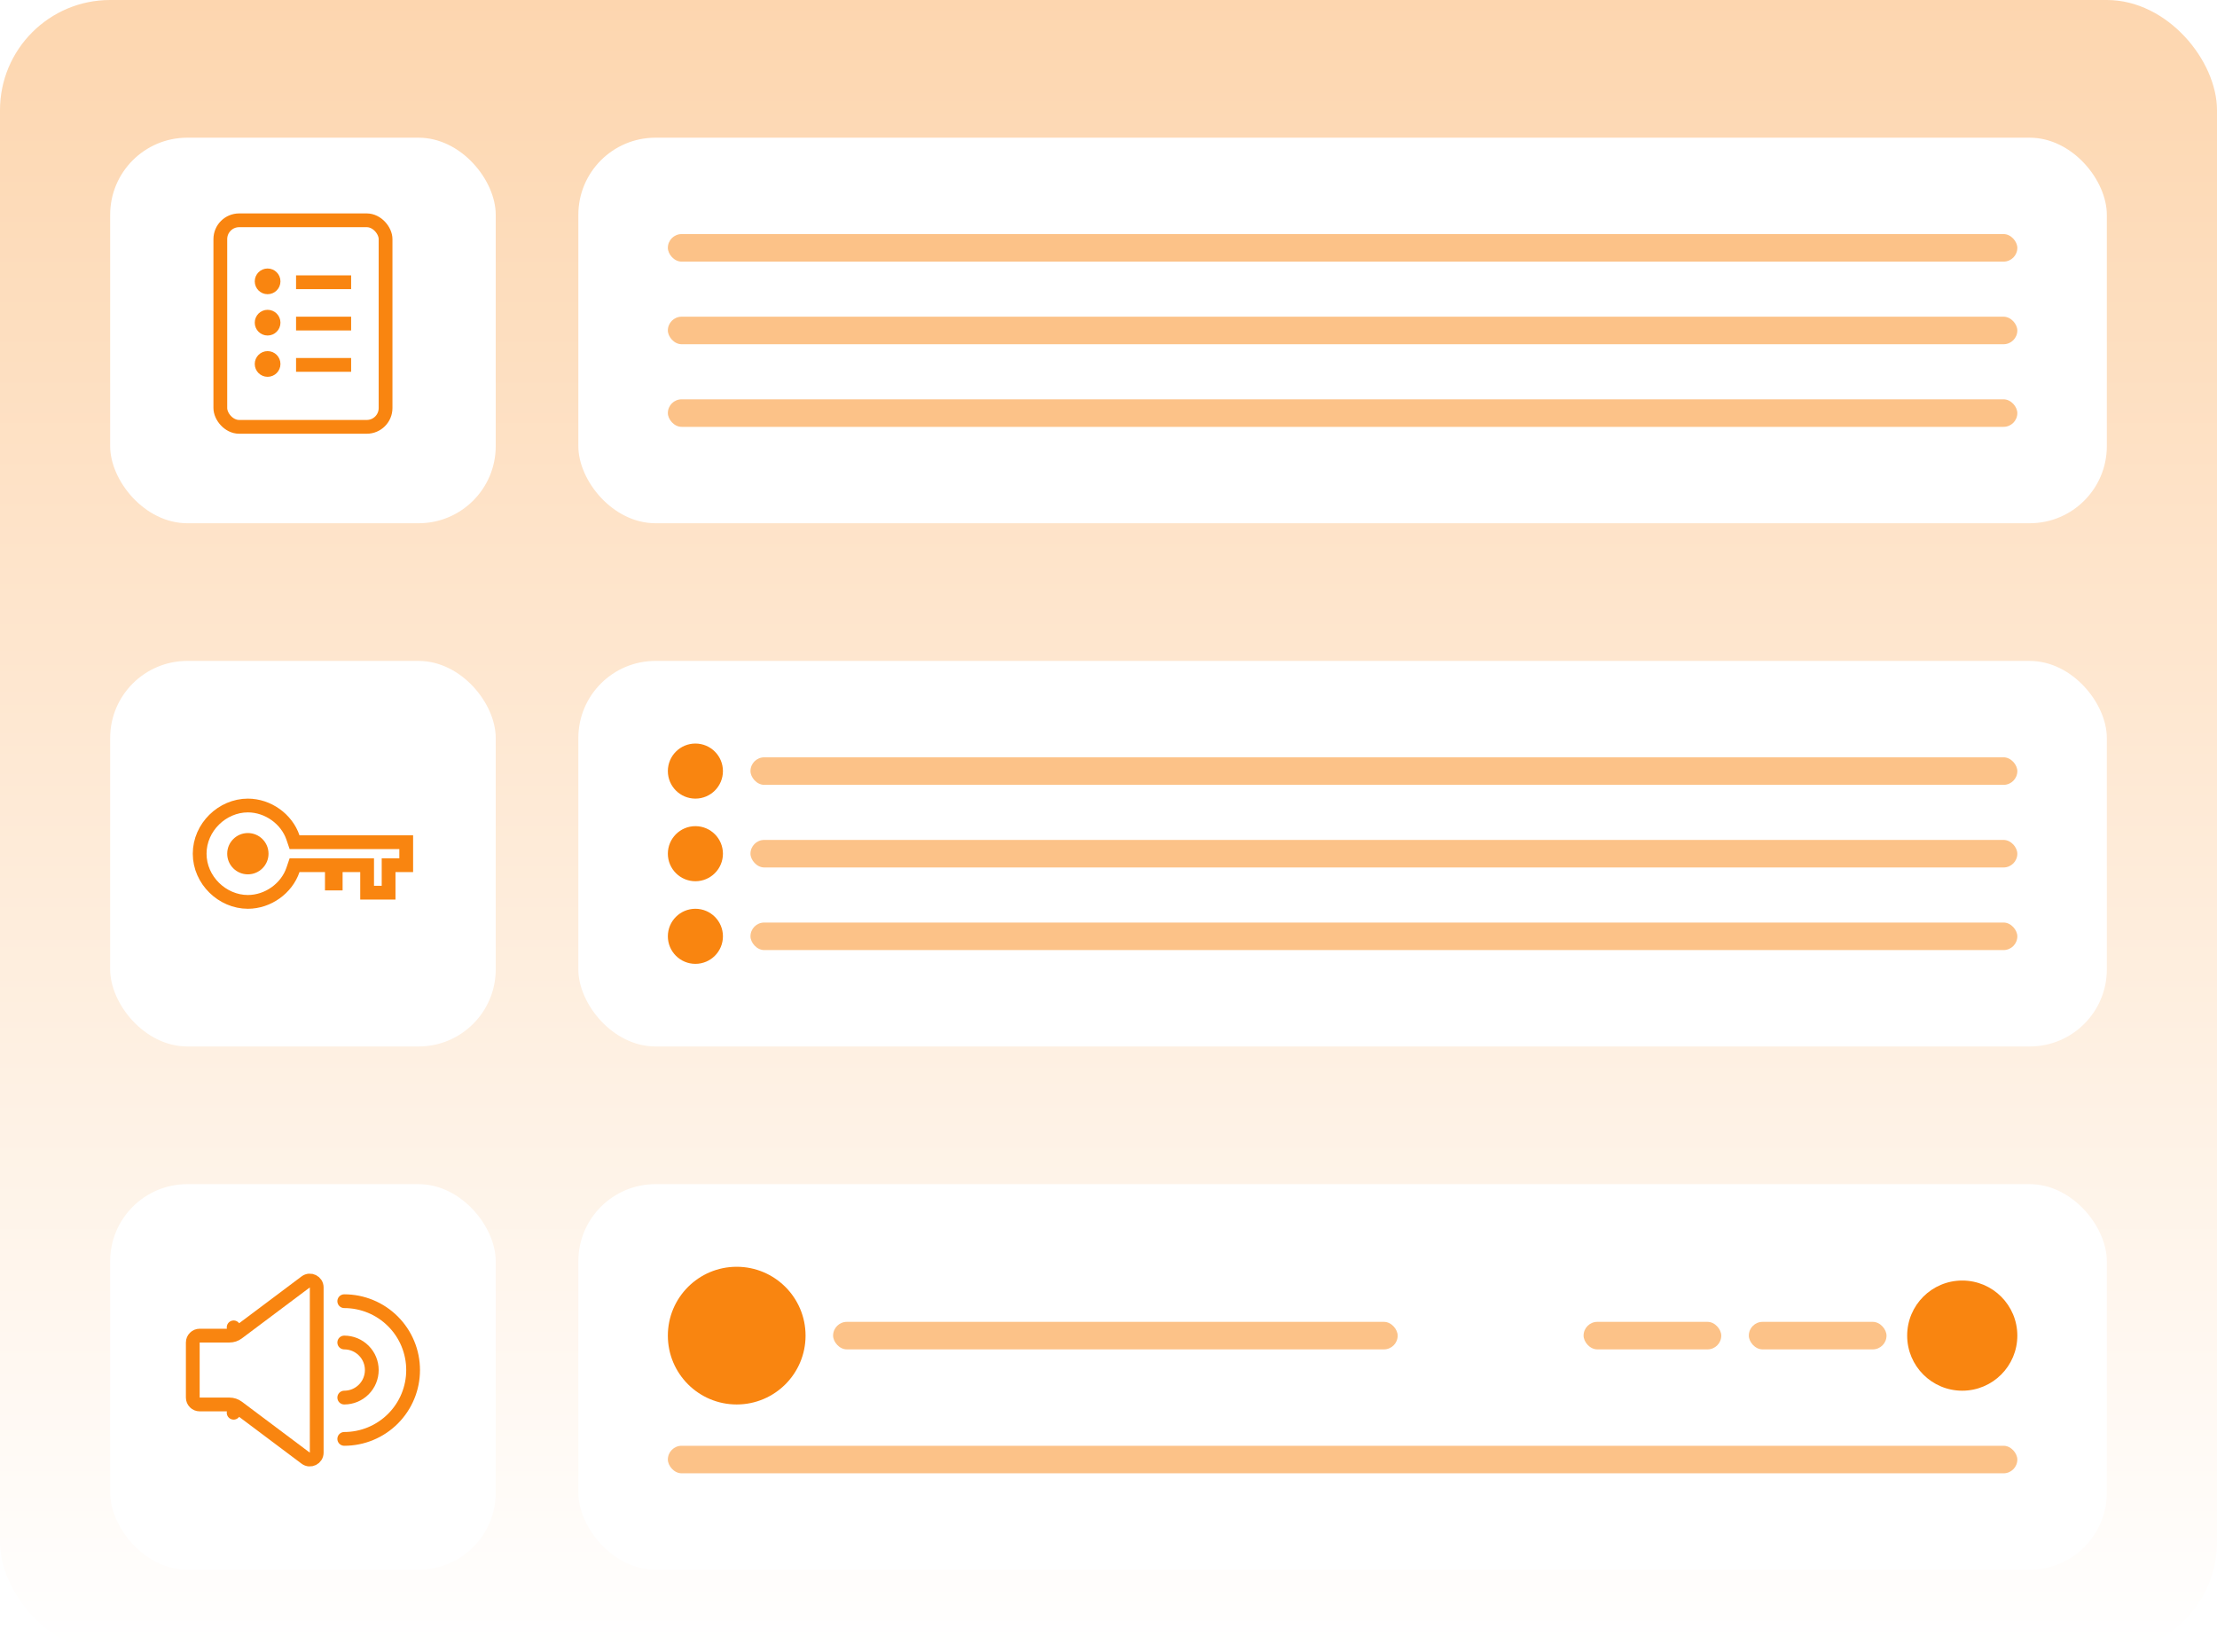 <svg width="322" height="240" viewBox="0 0 322 240" fill="none" xmlns="http://www.w3.org/2000/svg">
<g clip-path="url(#clip0_11901_18324)">
<rect width="322" height="240" fill="url(#paint0_linear_11901_18324)"/>
<g filter="url(#filter0_d_11901_18324)">
<rect x="16" y="16" width="56" height="56" rx="11.2" fill="white"/>
<rect x="32" y="28" width="24" height="30" rx="2.733" stroke="#F98510" stroke-width="2"/>
<path d="M43 37H51" stroke="#F98510" stroke-width="2"/>
<path d="M43 43H51" stroke="#F98510" stroke-width="2"/>
<path d="M43 49H51" stroke="#F98510" stroke-width="2"/>
<circle cx="38.867" cy="36.867" r="0.933" fill="#F98510" stroke="#F98510" stroke-width="1.867"/>
<circle cx="38.867" cy="42.867" r="0.933" fill="#F98510" stroke="#F98510" stroke-width="1.867"/>
<circle cx="38.867" cy="48.867" r="0.933" fill="#F98510" stroke="#F98510" stroke-width="1.867"/>
</g>
<g filter="url(#filter1_d_11901_18324)">
<rect x="84" y="16" width="222" height="56" rx="11.2" fill="white"/>
<rect x="97" y="30" width="196" height="4" rx="2" fill="#FCC288"/>
<rect x="97" y="42" width="196" height="4" rx="2" fill="#FCC288"/>
<rect x="97" y="54" width="196" height="4" rx="2" fill="#FCC288"/>
</g>
<g filter="url(#filter2_d_11901_18324)">
<rect x="84" y="92" width="222" height="56" rx="11.2" fill="white"/>
<rect x="109" y="106" width="184" height="4" rx="2" fill="#FCC288"/>
<rect x="109" y="118" width="184" height="4" rx="2" fill="#FCC288"/>
<rect x="109" y="130" width="184" height="4" rx="2" fill="#FCC288"/>
<circle cx="101" cy="108" r="4" fill="#F98510"/>
<circle cx="101" cy="120" r="4" fill="#F98510"/>
<circle cx="101" cy="132" r="4" fill="#F98510"/>
</g>
<g filter="url(#filter3_d_11901_18324)">
<rect x="84" y="168" width="222" height="56" rx="11.2" fill="white"/>
<rect x="97" y="206" width="196" height="4" rx="2" fill="#FCC288"/>
<rect x="121" y="188" width="82" height="4" rx="2" fill="#FCC288"/>
<rect x="254" y="188" width="20" height="4" rx="2" fill="#FCC288"/>
<rect x="230" y="188" width="20" height="4" rx="2" fill="#FCC288"/>
<circle cx="107" cy="190" r="10" fill="#F98510"/>
<circle cx="285" cy="190" r="8" fill="#F98510"/>
</g>
<g filter="url(#filter4_d_11901_18324)">
<rect x="16" y="92" width="56" height="56" rx="11.2" fill="white"/>
<circle cx="36" cy="120" r="3" fill="#F98510"/>
<path d="M43.5 121.667H42.783L42.553 122.345C41.638 125.043 38.919 127 36 127C32.296 127 29 123.852 29 120C29 116.148 32.296 113 36 113C38.919 113 41.638 114.957 42.553 117.655L42.783 118.333H43.5H59V121.667H57.44H56.44V122.667V125.667H53.32V122.667V121.667H52.32H49.76H48.76V122.667V124.333H48.2V122.667V121.667H47.2H43.5Z" stroke="#F98510" stroke-width="2"/>
</g>
<g filter="url(#filter5_d_11901_18324)">
<rect x="16" y="168" width="56" height="56" rx="11.2" fill="white"/>
<path d="M44.4 182.2C45.059 181.706 46 182.176 46 183V207C46 207.824 45.059 208.294 44.4 207.8L34.533 200.4L33.933 201.2L34.533 200.4C34.187 200.14 33.766 200 33.333 200H29C28.448 200 28 199.552 28 199V191C28 190.448 28.448 190 29 190H33.333C33.766 190 34.187 189.86 34.533 189.6L33.933 188.8L34.533 189.6L44.4 182.2Z" stroke="#F98510" stroke-width="2" stroke-linecap="round" stroke-linejoin="round"/>
<path d="M50 191C50.525 191 51.045 191.103 51.531 191.304C52.016 191.506 52.457 191.8 52.828 192.172C53.2 192.543 53.495 192.984 53.696 193.469C53.897 193.955 54 194.475 54 195C54 195.525 53.897 196.045 53.696 196.531C53.495 197.016 53.2 197.457 52.828 197.828C52.457 198.2 52.016 198.494 51.531 198.696C51.045 198.897 50.525 199 50 199" stroke="#F98510" stroke-width="2" stroke-linecap="round"/>
<path d="M50 185C51.313 185 52.614 185.259 53.827 185.761C55.04 186.264 56.142 187 57.071 187.929C58 188.858 58.736 189.96 59.239 191.173C59.741 192.386 60 193.687 60 195C60 196.313 59.741 197.614 59.239 198.827C58.736 200.04 58 201.142 57.071 202.071C56.142 203 55.04 203.736 53.827 204.239C52.614 204.741 51.313 205 50 205" stroke="#F98510" stroke-width="2" stroke-linecap="round"/>
</g>
</g>
<defs>
<filter id="filter0_d_11901_18324" x="-8" y="-4" width="104" height="104" filterUnits="userSpaceOnUse" color-interpolation-filters="sRGB">
<feFlood flood-opacity="0" result="BackgroundImageFix"/>
<feColorMatrix in="SourceAlpha" type="matrix" values="0 0 0 0 0 0 0 0 0 0 0 0 0 0 0 0 0 0 127 0" result="hardAlpha"/>
<feOffset dy="4"/>
<feGaussianBlur stdDeviation="12"/>
<feComposite in2="hardAlpha" operator="out"/>
<feColorMatrix type="matrix" values="0 0 0 0 0 0 0 0 0 0 0 0 0 0 0 0 0 0 0.05 0"/>
<feBlend mode="normal" in2="BackgroundImageFix" result="effect1_dropShadow_11901_18324"/>
<feBlend mode="normal" in="SourceGraphic" in2="effect1_dropShadow_11901_18324" result="shape"/>
</filter>
<filter id="filter1_d_11901_18324" x="60" y="-4" width="270" height="104" filterUnits="userSpaceOnUse" color-interpolation-filters="sRGB">
<feFlood flood-opacity="0" result="BackgroundImageFix"/>
<feColorMatrix in="SourceAlpha" type="matrix" values="0 0 0 0 0 0 0 0 0 0 0 0 0 0 0 0 0 0 127 0" result="hardAlpha"/>
<feOffset dy="4"/>
<feGaussianBlur stdDeviation="12"/>
<feComposite in2="hardAlpha" operator="out"/>
<feColorMatrix type="matrix" values="0 0 0 0 0 0 0 0 0 0 0 0 0 0 0 0 0 0 0.05 0"/>
<feBlend mode="normal" in2="BackgroundImageFix" result="effect1_dropShadow_11901_18324"/>
<feBlend mode="normal" in="SourceGraphic" in2="effect1_dropShadow_11901_18324" result="shape"/>
</filter>
<filter id="filter2_d_11901_18324" x="60" y="72" width="270" height="104" filterUnits="userSpaceOnUse" color-interpolation-filters="sRGB">
<feFlood flood-opacity="0" result="BackgroundImageFix"/>
<feColorMatrix in="SourceAlpha" type="matrix" values="0 0 0 0 0 0 0 0 0 0 0 0 0 0 0 0 0 0 127 0" result="hardAlpha"/>
<feOffset dy="4"/>
<feGaussianBlur stdDeviation="12"/>
<feComposite in2="hardAlpha" operator="out"/>
<feColorMatrix type="matrix" values="0 0 0 0 0 0 0 0 0 0 0 0 0 0 0 0 0 0 0.05 0"/>
<feBlend mode="normal" in2="BackgroundImageFix" result="effect1_dropShadow_11901_18324"/>
<feBlend mode="normal" in="SourceGraphic" in2="effect1_dropShadow_11901_18324" result="shape"/>
</filter>
<filter id="filter3_d_11901_18324" x="60" y="148" width="270" height="104" filterUnits="userSpaceOnUse" color-interpolation-filters="sRGB">
<feFlood flood-opacity="0" result="BackgroundImageFix"/>
<feColorMatrix in="SourceAlpha" type="matrix" values="0 0 0 0 0 0 0 0 0 0 0 0 0 0 0 0 0 0 127 0" result="hardAlpha"/>
<feOffset dy="4"/>
<feGaussianBlur stdDeviation="12"/>
<feComposite in2="hardAlpha" operator="out"/>
<feColorMatrix type="matrix" values="0 0 0 0 0 0 0 0 0 0 0 0 0 0 0 0 0 0 0.05 0"/>
<feBlend mode="normal" in2="BackgroundImageFix" result="effect1_dropShadow_11901_18324"/>
<feBlend mode="normal" in="SourceGraphic" in2="effect1_dropShadow_11901_18324" result="shape"/>
</filter>
<filter id="filter4_d_11901_18324" x="-8" y="72" width="104" height="104" filterUnits="userSpaceOnUse" color-interpolation-filters="sRGB">
<feFlood flood-opacity="0" result="BackgroundImageFix"/>
<feColorMatrix in="SourceAlpha" type="matrix" values="0 0 0 0 0 0 0 0 0 0 0 0 0 0 0 0 0 0 127 0" result="hardAlpha"/>
<feOffset dy="4"/>
<feGaussianBlur stdDeviation="12"/>
<feComposite in2="hardAlpha" operator="out"/>
<feColorMatrix type="matrix" values="0 0 0 0 0 0 0 0 0 0 0 0 0 0 0 0 0 0 0.05 0"/>
<feBlend mode="normal" in2="BackgroundImageFix" result="effect1_dropShadow_11901_18324"/>
<feBlend mode="normal" in="SourceGraphic" in2="effect1_dropShadow_11901_18324" result="shape"/>
</filter>
<filter id="filter5_d_11901_18324" x="-8" y="148" width="104" height="104" filterUnits="userSpaceOnUse" color-interpolation-filters="sRGB">
<feFlood flood-opacity="0" result="BackgroundImageFix"/>
<feColorMatrix in="SourceAlpha" type="matrix" values="0 0 0 0 0 0 0 0 0 0 0 0 0 0 0 0 0 0 127 0" result="hardAlpha"/>
<feOffset dy="4"/>
<feGaussianBlur stdDeviation="12"/>
<feComposite in2="hardAlpha" operator="out"/>
<feColorMatrix type="matrix" values="0 0 0 0 0 0 0 0 0 0 0 0 0 0 0 0 0 0 0.05 0"/>
<feBlend mode="normal" in2="BackgroundImageFix" result="effect1_dropShadow_11901_18324"/>
<feBlend mode="normal" in="SourceGraphic" in2="effect1_dropShadow_11901_18324" result="shape"/>
</filter>
<linearGradient id="paint0_linear_11901_18324" x1="161" y1="0" x2="161" y2="240" gradientUnits="userSpaceOnUse">
<stop stop-color="#FDD6AF"/>
<stop offset="1" stop-color="white"/>
</linearGradient>
<clipPath id="clip0_11901_18324">
<rect width="322" height="240" rx="16" fill="white"/>
</clipPath>
</defs>
</svg>
